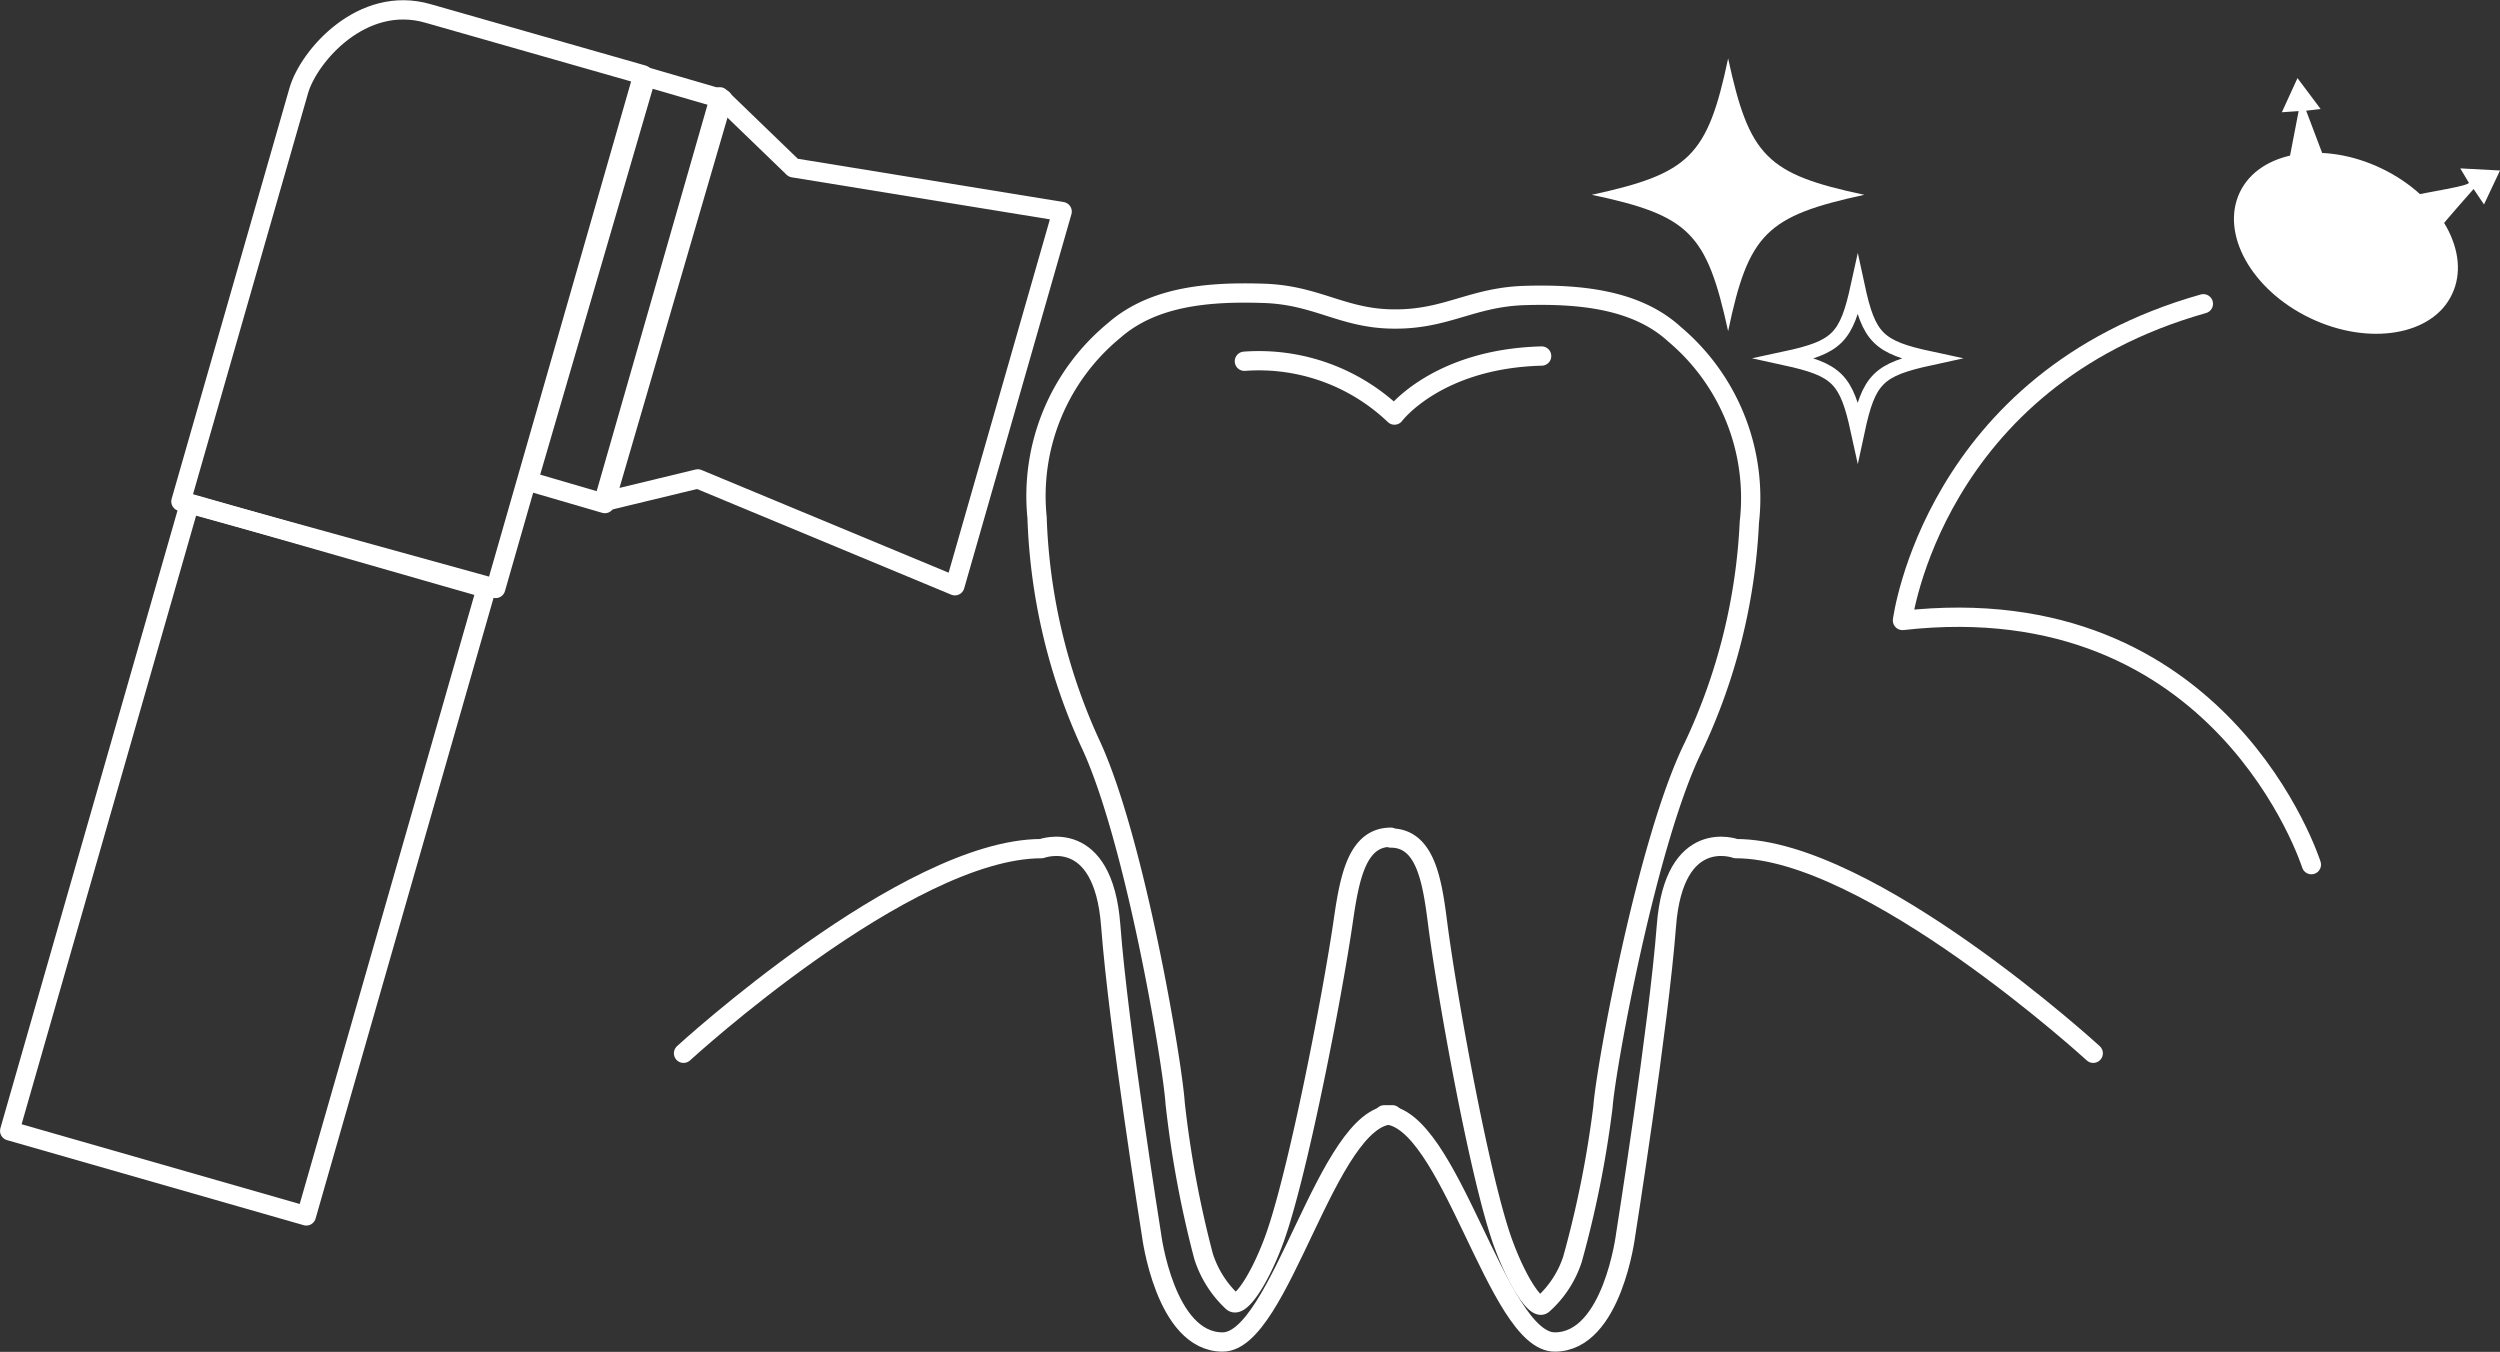 <svg xmlns="http://www.w3.org/2000/svg" xmlns:xlink="http://www.w3.org/1999/xlink" width="129.62" height="70.09" viewBox="0 0 129.62 70.09"><rect x="0" y="0" width="129.62" height="70.09" fill="#333333" stroke="none"/><defs><style>.cls-1,.cls-3,.cls-5,.cls-6{fill:none;}.cls-2{clip-path:url(#clip-path);}.cls-3,.cls-5,.cls-6{stroke:#fff;}.cls-3{stroke-linecap:round;}.cls-3,.cls-5{stroke-linejoin:round;}.cls-4{fill:#fff;}.cls-6{stroke-miterlimit:10;stroke-width:0.73px;}</style><clipPath id="clip-path" transform="translate(0 0)"><rect class="cls-1" width="130.06" height="70.09"/></clipPath></defs><title>maintenance</title><g id="レイヤー_2" data-name="レイヤー 2"><g id="レイヤー_1-2" data-name="レイヤー 1"><g id="maintenance"><g class="cls-2"><g class="cls-2"><path class="cls-3" d="M72.11,43.45c1.75,0,2.13,2.09,2.41,4.28C75,51.52,76.77,61.42,78,64.63c.71,1.89,1.65,3.31,2,3a5.36,5.36,0,0,0,1.53-2.34,54.34,54.34,0,0,0,1.58-7.9c.16-2.13,2.3-13.82,4.69-18.67A30.57,30.57,0,0,0,90.7,27.08a11.11,11.11,0,0,0-3.89-9.76c-2-1.83-5-2.08-7.74-2S75,16.56,72.3,16.54h0c-2.66,0-4-1.24-6.76-1.33s-5.7.11-7.77,1.92a11.11,11.11,0,0,0-4,9.7A30.49,30.49,0,0,0,56.5,38.48c2.32,4.88,4.29,16.6,4.43,18.73a54.87,54.87,0,0,0,1.47,7.92,5.51,5.51,0,0,0,1.5,2.37c.38.34,1.34-1.07,2.08-3,1.24-3.18,3.14-13.06,3.68-16.85.32-2.18.72-4.25,2.46-4.24Z" transform="translate(0 0)"/><path class="cls-3" d="M35.44,54.61S47,44,54,44c0,0,3.2-1.2,3.59,4s2.11,16,2.11,16,.69,5.58,3.69,5.58S68.81,57.8,72.19,57.8" transform="translate(0 0)"/><path class="cls-3" d="M108.53,54.61S96.94,44,90,44c0,0-3.2-1.2-3.6,4s-2.11,16-2.11,16-.68,5.58-3.68,5.58S75.16,57.8,71.77,57.8" transform="translate(0 0)"/><path class="cls-3" d="M64.52,18.73a10.18,10.18,0,0,1,7.78,2.79s2.18-2.92,7.63-3.06" transform="translate(0 0)"/><path class="cls-3" d="M119.84,44.83s-4.6-14.54-21.2-12.66c0,0,1.6-12.47,15.6-16.42" transform="translate(0 0)"/><path class="cls-4" d="M127.13,15.26c-1,2.14-4.32,2.69-7.36,1.23s-4.66-4.38-3.64-6.52,4.33-2.69,7.36-1.23,4.67,4.38,3.64,6.52" transform="translate(0 0)"/><path class="cls-4" d="M119.18,5.76s-.48,2.51-.55,2.85l2-.07-1.06-2.8.75-.09-1.2-1.6-.81,1.77Z" transform="translate(0 0)"/><path class="cls-4" d="M128.25,9.8s-1.41,1.59-1.87,2.17l-1.31-1.81c.46-.16,3.16-.53,2.92-.71l-.43-.72,2.06.11-.83,1.76Z" transform="translate(0 0)"/><polygon class="cls-5" points="49.51 30.37 36.18 24.83 31.3 26.01 37.32 5.02 41.13 8.7 55.07 10.97 49.51 30.37"/><rect class="cls-5" x="21.4" y="12.87" width="21.84" height="4.14" transform="matrix(0.28, -0.96, 0.96, 0.28, 9.04, 41.89)"/><path class="cls-5" d="M9.38,26l6.11-21.3c.51-1.78,3.28-5,6.71-4L33.34,3.88,25.7,30.51Z" transform="translate(0 0)"/><rect class="cls-5" x="-4.07" y="36.57" width="33.85" height="16" transform="translate(-33.53 44.64) rotate(-74)"/><path class="cls-4" d="M96.66,10.1c-5.07,1.1-6,2-7.06,7.07-1.11-5.08-2-6-7.07-7.07,5.07-1.1,6-2,7.07-7.07,1.1,5.08,2,6,7.06,7.07" transform="translate(0 0)"/><path class="cls-6" d="M100.08,18.58c-2.7.59-3.18,1.06-3.76,3.76-.59-2.7-1.06-3.17-3.76-3.76,2.7-.58,3.17-1.06,3.76-3.75C96.9,17.52,97.38,18,100.08,18.58Z" transform="translate(0 0)"/></g></g></g></g></g></svg>